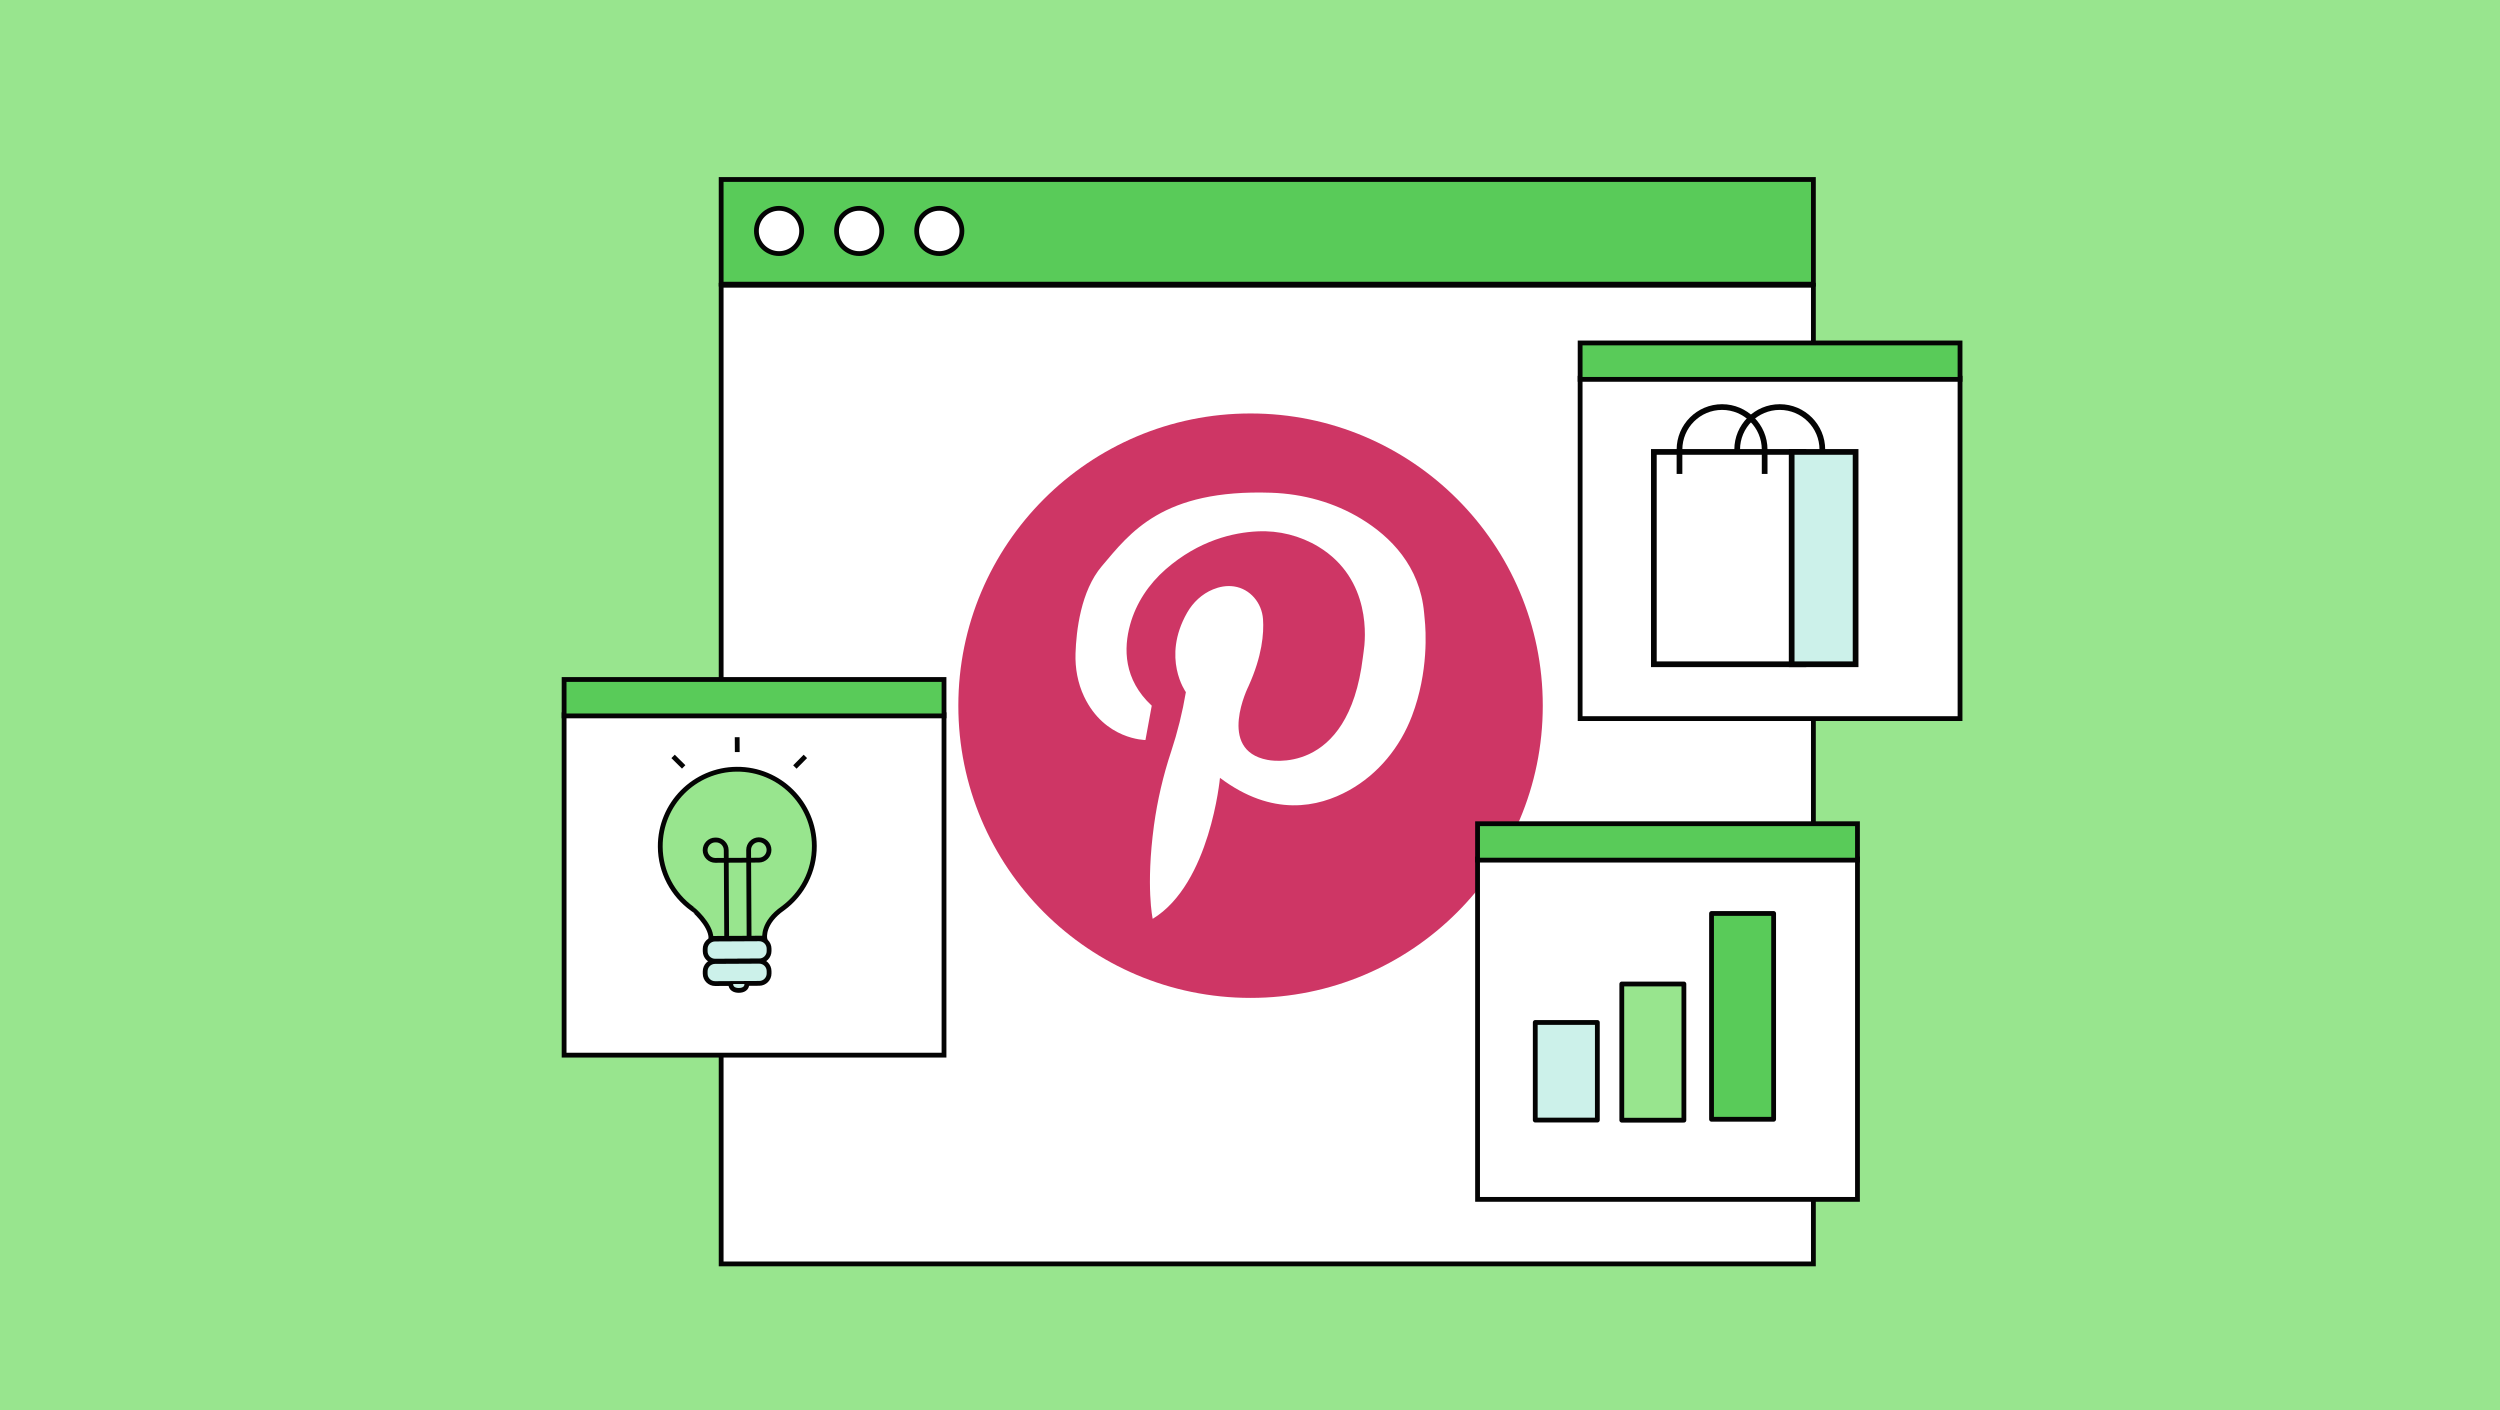 <svg xmlns="http://www.w3.org/2000/svg" width="780" height="440" viewBox="0 0 780 440" fill="none"><rect width="780" height="440" fill="#98E58E"></rect><g filter="url(#filter0_d_2225_922)"><path d="M560.778 84H220V389.339H560.778V84Z" fill="white" stroke="#040404" stroke-width="1.5" stroke-miterlimit="10"></path><path d="M560.778 51H220V83.662H560.778V51Z" fill="#59CB59" stroke="#040404" stroke-width="1.5" stroke-miterlimit="10"></path><path d="M238.059 74.118C241.958 74.118 245.118 70.958 245.118 67.059C245.118 63.16 241.958 60 238.059 60C234.161 60 231 63.16 231 67.059C231 70.958 234.161 74.118 238.059 74.118Z" fill="white" stroke="#040404" stroke-width="1.5" stroke-miterlimit="10"></path><path d="M263.059 74.118C266.958 74.118 270.118 70.958 270.118 67.059C270.118 63.16 266.958 60 263.059 60C259.161 60 256 63.16 256 67.059C256 70.958 259.161 74.118 263.059 74.118Z" fill="white" stroke="#040404" stroke-width="1.5" stroke-miterlimit="10"></path><path d="M288.059 74.118C291.958 74.118 295.118 70.958 295.118 67.059C295.118 63.16 291.958 60 288.059 60C284.161 60 281 63.16 281 67.059C281 70.958 284.161 74.118 288.059 74.118Z" fill="white" stroke="#040404" stroke-width="1.5" stroke-miterlimit="10"></path></g><path d="M390.173 129C339.82 129 299 169.82 299 220.173C299 270.526 339.82 311.346 390.173 311.346C440.526 311.346 481.346 270.526 481.346 220.173C481.346 169.82 440.526 129 390.173 129ZM440.533 223.378C436.826 233.127 430.034 241.485 420.93 246.561C411.271 251.94 396.984 254.994 380.63 242.686C380.63 242.686 377.612 275.752 359.642 286.677C359.642 286.677 357.46 276.778 360.031 257.554C361.108 249.696 362.91 241.954 365.413 234.428C367.404 228.392 368.935 222.213 369.992 215.945C369.992 215.945 362.331 205.319 370.377 191.169C372.214 187.937 375.02 185.306 378.457 183.891C380.377 183.102 382.635 182.608 385.036 182.968C390.05 183.72 393.697 188.089 394.059 193.154C394.376 197.599 393.793 204.699 389.544 214.076C389.544 214.076 379.481 234.059 395.438 237.079C395.438 237.079 420.673 242.725 425.22 205.063C425.288 204.494 425.366 203.924 425.448 203.356C426.036 199.609 428.06 180.729 411.362 170.575C405.641 167.129 399.025 165.462 392.354 165.788C384.915 166.13 374.12 168.524 363.694 177.618C358.433 182.211 354.454 188.158 352.596 194.891C350.561 202.267 350.513 211.968 359.345 220.173L357.38 230.886C357.38 230.886 344.616 230.847 338.22 217.294C336.244 213.105 335.412 208.469 335.563 203.846C335.791 196.837 337.186 184.417 343.768 176.647C352.576 166.265 362.593 152.564 396.687 153.738C406.568 154.079 416.278 156.746 424.723 161.891C433.765 167.4 443.017 176.556 444.325 191.237C444.385 191.907 444.439 192.58 444.51 193.25C444.854 196.511 445.789 209.533 440.533 223.378Z" fill="#CE3665"></path><g filter="url(#filter1_d_2225_922)"><path d="M289.531 218H171V324.205H289.531V218Z" fill="white" stroke="#040404" stroke-width="1.5" stroke-miterlimit="10"></path><path d="M289.531 207H171V218.361H289.531V207Z" fill="#59CB59" stroke="#040404" stroke-width="1.5" stroke-miterlimit="10"></path></g><g filter="url(#filter2_d_2225_922)"><path d="M606.531 113H488V219.205H606.531V113Z" fill="white" stroke="#040404" stroke-width="1.5" stroke-miterlimit="10"></path><path d="M606.531 102H488V113.361H606.531V102Z" fill="#59CB59" stroke="#040404" stroke-width="1.5" stroke-miterlimit="10"></path></g><g filter="url(#filter3_d_2225_922)"><path d="M574.531 263H456V369.205H574.531V263Z" fill="white" stroke="#040404" stroke-width="1.5" stroke-miterlimit="10"></path><path d="M574.531 252H456V263.361H574.531V252Z" fill="#59CB59" stroke="#040404" stroke-width="1.5" stroke-miterlimit="10"></path></g><path d="M254.073 263.911C254.005 250.636 243.187 239.933 229.911 240C216.636 240.068 205.933 250.886 206 264.161C206.042 272.141 209.969 279.182 215.974 283.526C215.979 283.526 221.818 288.333 221.839 292.781L238.594 292.692C238.594 292.692 237.781 287.906 244.302 283.375C250.26 278.974 254.114 271.885 254.073 263.911Z" fill="#98E58E" stroke="#040404" stroke-width="1.5" stroke-miterlimit="10"></path><path d="M226.724 293.234L226.594 267.786L226.578 265.24C226.568 263.484 225.135 262.068 223.38 262.073H223.167C221.411 262.083 219.995 263.516 220 265.271C220.01 267.026 221.443 268.443 223.198 268.437L236.771 268.365C238.526 268.354 239.942 266.922 239.937 265.167C239.927 263.411 238.495 261.995 236.739 262C234.984 262.01 233.568 263.443 233.573 265.198L233.719 293.192" stroke="#040404" stroke-width="1.5" stroke-miterlimit="10"></path><path d="M236.854 292.912L223.083 292.984C221.38 292.993 220.007 294.38 220.016 296.083L220.02 296.812C220.029 298.515 221.417 299.888 223.119 299.88L236.89 299.807C238.593 299.798 239.966 298.411 239.957 296.708L239.953 295.979C239.944 294.276 238.557 292.903 236.854 292.912Z" fill="#CCF1EA" stroke="#040404" stroke-width="1.5" stroke-linecap="round" stroke-linejoin="round"></path><path d="M236.854 299.912L223.083 299.984C221.38 299.993 220.007 301.38 220.016 303.083L220.02 303.812C220.029 305.515 221.417 306.888 223.119 306.879L236.89 306.807C238.593 306.798 239.966 305.411 239.957 303.708L239.953 302.979C239.944 301.276 238.557 299.903 236.854 299.912Z" fill="#CCF1EA" stroke="#040404" stroke-width="1.5" stroke-linecap="round" stroke-linejoin="round"></path><path d="M230.026 234.651L230 230" stroke="#040404" stroke-width="1.5" stroke-miterlimit="10"></path><path d="M213.307 239.276L210 236" stroke="#040404" stroke-width="1.5" stroke-miterlimit="10"></path><path d="M248 239.307L251.271 236" stroke="#040404" stroke-width="1.5" stroke-miterlimit="10"></path><path d="M233.021 307C233.026 308.385 231.906 309 230.521 309.005C229.135 309.01 228.005 308.401 228 307.01" fill="#CCF1EA"></path><path d="M233.021 307C233.026 308.385 231.906 309 230.521 309.005C229.135 309.01 228.005 308.401 228 307.01" stroke="#040404" stroke-width="1.5" stroke-linecap="round" stroke-linejoin="round"></path><path d="M542 147.861V140.286C542 132.951 547.951 127 555.285 127C562.62 127 568.571 132.951 568.571 140.286V147.861" stroke="#040404" stroke-width="1.781" stroke-miterlimit="10"></path><path d="M562.671 141H516V207.25H562.671V141Z" fill="white" stroke="#040404" stroke-width="1.781" stroke-miterlimit="10"></path><path d="M578.947 141H559V207.25H578.947V141Z" fill="#CCF1EA" stroke="#040404" stroke-width="1.781" stroke-miterlimit="10"></path><path d="M524 147.861V140.286C524 132.951 529.951 127 537.286 127C544.62 127 550.571 132.951 550.571 140.286V147.861" stroke="#040404" stroke-width="1.781" stroke-miterlimit="10"></path><path d="M525.374 307H506V349.498H525.374V307Z" fill="#98E58E" stroke="#040404" stroke-width="1.5" stroke-miterlimit="10" stroke-linecap="round" stroke-linejoin="round"></path><path d="M553.374 285H534V349.216H553.374V285Z" fill="#59CB59" stroke="#040404" stroke-width="1.5" stroke-miterlimit="10" stroke-linecap="round" stroke-linejoin="round"></path><path d="M498.374 319H479V349.467H498.374V319Z" fill="#CCF1EA" stroke="#040404" stroke-width="1.5" stroke-miterlimit="10" stroke-linecap="round" stroke-linejoin="round"></path><defs><filter id="filter0_d_2225_922" x="219.25" y="50.25" width="347.278" height="344.839" filterUnits="userSpaceOnUse" color-interpolation-filters="sRGB"><feFlood flood-opacity="0" result="BackgroundImageFix"></feFlood><feColorMatrix in="SourceAlpha" type="matrix" values="0 0 0 0 0 0 0 0 0 0 0 0 0 0 0 0 0 0 127 0" result="hardAlpha"></feColorMatrix><feOffset dx="5" dy="5"></feOffset><feComposite in2="hardAlpha" operator="out"></feComposite><feColorMatrix type="matrix" values="0 0 0 0 0.016 0 0 0 0 0.016 0 0 0 0 0.016 0 0 0 0.1 0"></feColorMatrix><feBlend mode="normal" in2="BackgroundImageFix" result="effect1_dropShadow_2225_922"></feBlend><feBlend mode="normal" in="SourceGraphic" in2="effect1_dropShadow_2225_922" result="shape"></feBlend></filter><filter id="filter1_d_2225_922" x="170.25" y="206.25" width="125.031" height="123.705" filterUnits="userSpaceOnUse" color-interpolation-filters="sRGB"><feFlood flood-opacity="0" result="BackgroundImageFix"></feFlood><feColorMatrix in="SourceAlpha" type="matrix" values="0 0 0 0 0 0 0 0 0 0 0 0 0 0 0 0 0 0 127 0" result="hardAlpha"></feColorMatrix><feOffset dx="5" dy="5"></feOffset><feComposite in2="hardAlpha" operator="out"></feComposite><feColorMatrix type="matrix" values="0 0 0 0 0.016 0 0 0 0 0.016 0 0 0 0 0.016 0 0 0 0.1 0"></feColorMatrix><feBlend mode="normal" in2="BackgroundImageFix" result="effect1_dropShadow_2225_922"></feBlend><feBlend mode="normal" in="SourceGraphic" in2="effect1_dropShadow_2225_922" result="shape"></feBlend></filter><filter id="filter2_d_2225_922" x="487.25" y="101.25" width="125.031" height="123.705" filterUnits="userSpaceOnUse" color-interpolation-filters="sRGB"><feFlood flood-opacity="0" result="BackgroundImageFix"></feFlood><feColorMatrix in="SourceAlpha" type="matrix" values="0 0 0 0 0 0 0 0 0 0 0 0 0 0 0 0 0 0 127 0" result="hardAlpha"></feColorMatrix><feOffset dx="5" dy="5"></feOffset><feComposite in2="hardAlpha" operator="out"></feComposite><feColorMatrix type="matrix" values="0 0 0 0 0.016 0 0 0 0 0.016 0 0 0 0 0.016 0 0 0 0.1 0"></feColorMatrix><feBlend mode="normal" in2="BackgroundImageFix" result="effect1_dropShadow_2225_922"></feBlend><feBlend mode="normal" in="SourceGraphic" in2="effect1_dropShadow_2225_922" result="shape"></feBlend></filter><filter id="filter3_d_2225_922" x="455.25" y="251.25" width="125.031" height="123.705" filterUnits="userSpaceOnUse" color-interpolation-filters="sRGB"><feFlood flood-opacity="0" result="BackgroundImageFix"></feFlood><feColorMatrix in="SourceAlpha" type="matrix" values="0 0 0 0 0 0 0 0 0 0 0 0 0 0 0 0 0 0 127 0" result="hardAlpha"></feColorMatrix><feOffset dx="5" dy="5"></feOffset><feComposite in2="hardAlpha" operator="out"></feComposite><feColorMatrix type="matrix" values="0 0 0 0 0.016 0 0 0 0 0.016 0 0 0 0 0.016 0 0 0 0.1 0"></feColorMatrix><feBlend mode="normal" in2="BackgroundImageFix" result="effect1_dropShadow_2225_922"></feBlend><feBlend mode="normal" in="SourceGraphic" in2="effect1_dropShadow_2225_922" result="shape"></feBlend></filter></defs></svg>